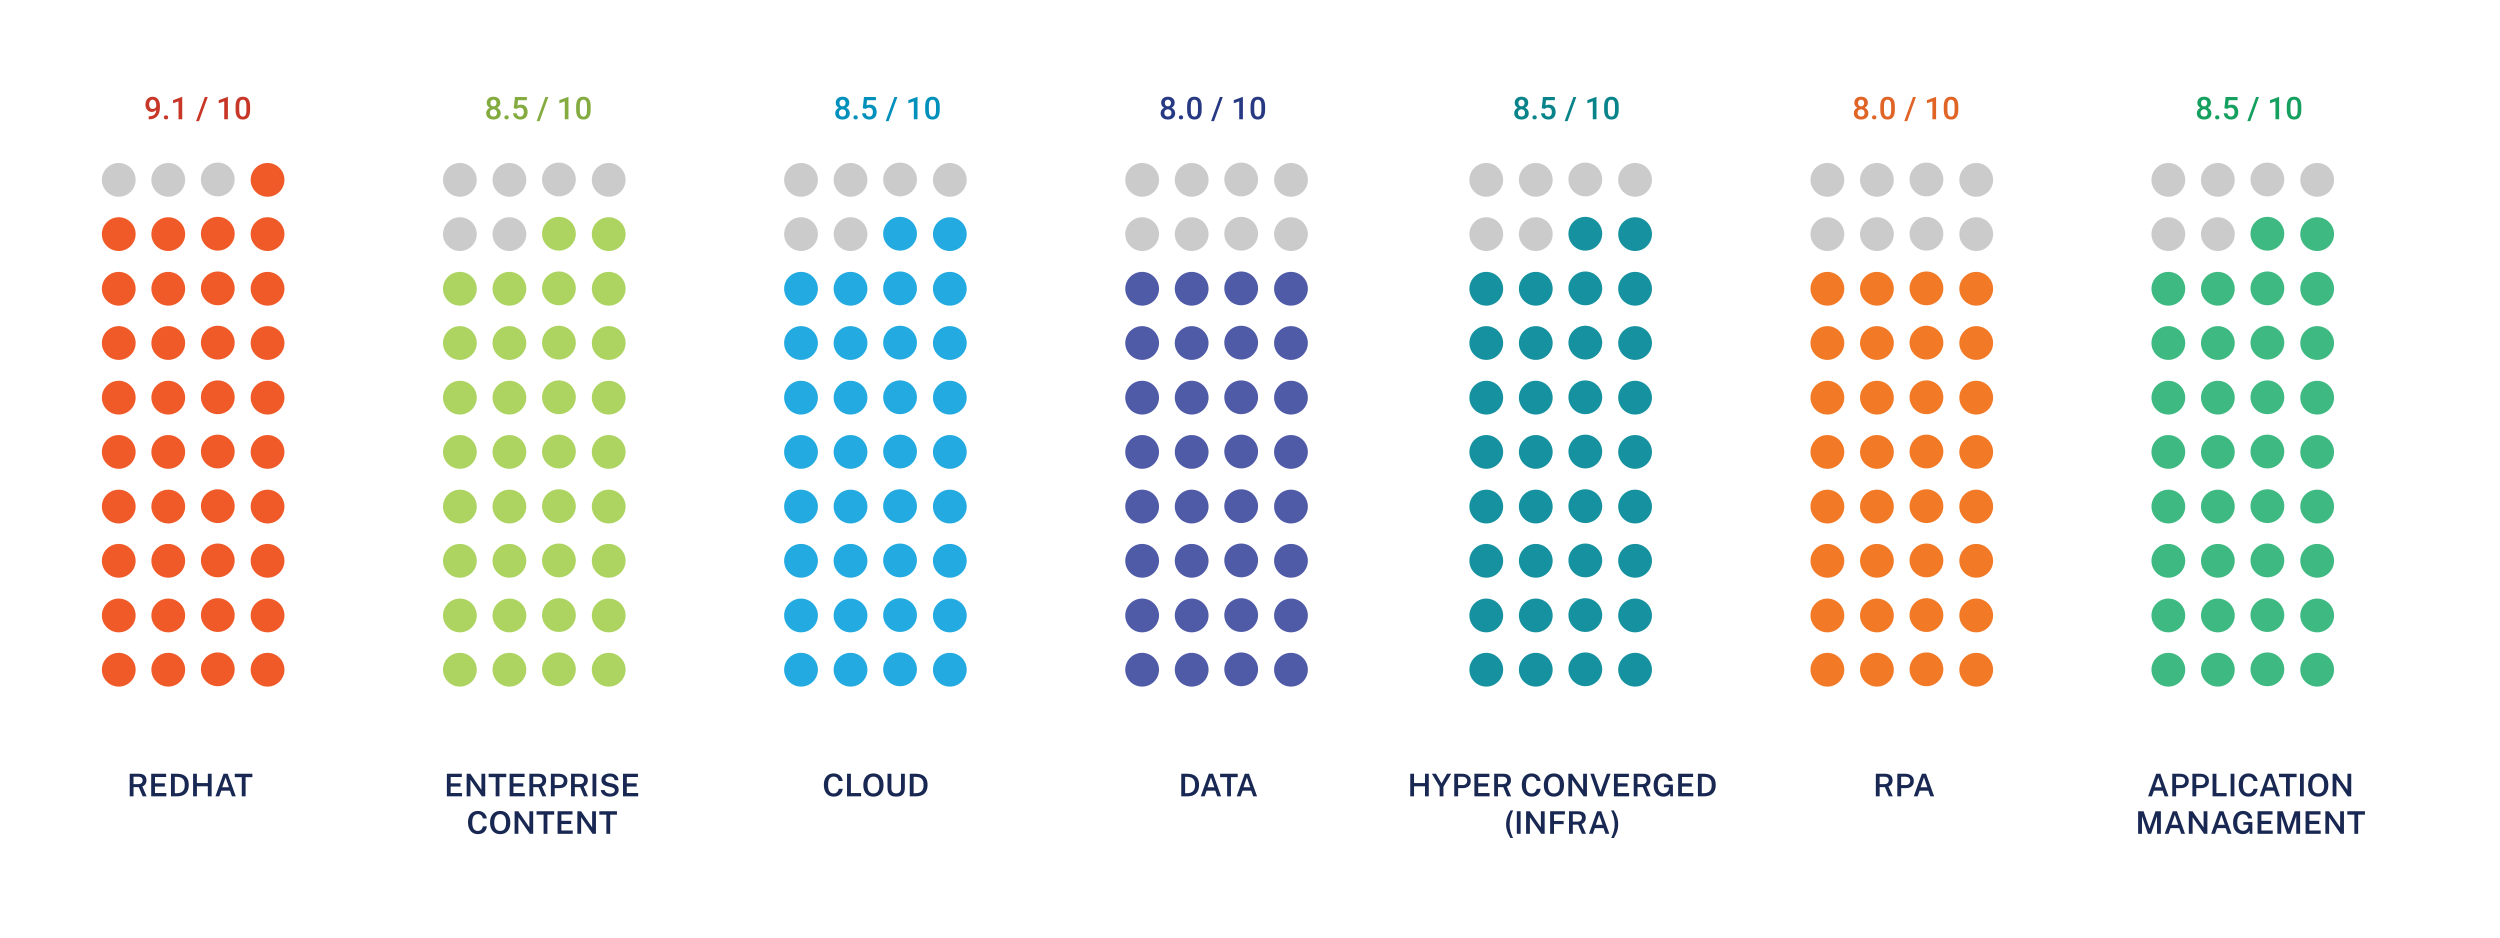 <?xml version="1.0" encoding="UTF-8"?><svg id="Layer_1" xmlns="http://www.w3.org/2000/svg" viewBox="0 0 1600 600"><defs><style>.cls-1{fill:#cbcbcb;}.cls-2{fill:#078389;}.cls-3{fill:#c83627;}.cls-4{fill:#16919f;}.cls-5{fill:#23aae0;}.cls-6{fill:#15a05f;}.cls-7{fill:#f05a28;}.cls-8{fill:#0090bb;}.cls-9{fill:#505ba8;}.cls-10{fill:#add361;}.cls-11{fill:#f27926;}.cls-12{fill:#3fb982;}.cls-13{fill:#283983;}.cls-14{fill:#192852;}.cls-15{fill:#df6426;}.cls-16{fill:#83ab3f;}</style></defs><g><circle class="cls-1" cx="294.32" cy="115.11" r="10.81"/><circle class="cls-1" cx="326.02" cy="115.11" r="10.81"/><circle class="cls-1" cx="357.71" cy="114.87" r="10.81"/><circle class="cls-1" cx="389.57" cy="115.11" r="10.81"/><circle class="cls-1" cx="294.32" cy="149.84" r="10.81"/><circle class="cls-1" cx="326.02" cy="149.84" r="10.81"/><circle class="cls-10" cx="357.71" cy="149.59" r="10.81"/><circle class="cls-10" cx="389.57" cy="149.84" r="10.81"/><circle class="cls-10" cx="294.32" cy="184.81" r="10.81"/><circle class="cls-10" cx="326.02" cy="184.81" r="10.81"/><circle class="cls-10" cx="357.71" cy="184.56" r="10.81"/><circle class="cls-10" cx="389.57" cy="184.81" r="10.81"/><circle class="cls-10" cx="294.32" cy="219.53" r="10.81"/><circle class="cls-10" cx="326.02" cy="219.53" r="10.81"/><circle class="cls-10" cx="357.71" cy="219.29" r="10.81"/><circle class="cls-10" cx="389.57" cy="219.53" r="10.81"/><circle class="cls-10" cx="294.32" cy="254.5" r="10.81"/><circle class="cls-10" cx="326.02" cy="254.5" r="10.81"/><circle class="cls-10" cx="357.71" cy="254.26" r="10.81"/><circle class="cls-10" cx="389.57" cy="254.5" r="10.81"/><circle class="cls-10" cx="294.32" cy="289.23" r="10.81"/><circle class="cls-10" cx="326.02" cy="289.23" r="10.81"/><circle class="cls-10" cx="357.71" cy="288.98" r="10.81"/><circle class="cls-10" cx="389.57" cy="289.23" r="10.81"/><circle class="cls-10" cx="294.32" cy="324.2" r="10.81"/><circle class="cls-10" cx="326.02" cy="324.2" r="10.81"/><circle class="cls-10" cx="357.71" cy="323.95" r="10.81"/><circle class="cls-10" cx="389.57" cy="324.2" r="10.81"/><circle class="cls-10" cx="294.32" cy="358.92" r="10.81"/><circle class="cls-10" cx="326.02" cy="358.92" r="10.81"/><circle class="cls-10" cx="357.71" cy="358.68" r="10.81"/><circle class="cls-10" cx="389.57" cy="358.92" r="10.81"/><circle class="cls-10" cx="294.32" cy="393.89" r="10.81"/><circle class="cls-10" cx="326.02" cy="393.89" r="10.81"/><circle class="cls-10" cx="357.71" cy="393.65" r="10.81"/><circle class="cls-10" cx="389.57" cy="393.89" r="10.81"/><circle class="cls-10" cx="294.32" cy="428.62" r="10.81"/><circle class="cls-10" cx="326.02" cy="428.62" r="10.81"/><circle class="cls-10" cx="357.71" cy="428.37" r="10.81"/><circle class="cls-10" cx="389.57" cy="428.62" r="10.81"/><circle class="cls-1" cx="76" cy="115.11" r="10.81"/><circle class="cls-1" cx="107.69" cy="115.11" r="10.81"/><circle class="cls-1" cx="139.39" cy="114.87" r="10.81"/><circle class="cls-7" cx="171.24" cy="115.11" r="10.81"/><circle class="cls-7" cx="76" cy="149.84" r="10.81"/><circle class="cls-7" cx="107.69" cy="149.84" r="10.81"/><circle class="cls-7" cx="139.39" cy="149.59" r="10.81"/><circle class="cls-7" cx="171.24" cy="149.84" r="10.81"/><circle class="cls-7" cx="76" cy="184.81" r="10.81"/><circle class="cls-7" cx="107.69" cy="184.81" r="10.81"/><circle class="cls-7" cx="139.39" cy="184.56" r="10.81"/><circle class="cls-7" cx="171.24" cy="184.81" r="10.81"/><circle class="cls-7" cx="76" cy="219.53" r="10.81"/><circle class="cls-7" cx="107.69" cy="219.53" r="10.81"/><circle class="cls-7" cx="139.39" cy="219.29" r="10.81"/><circle class="cls-7" cx="171.24" cy="219.53" r="10.81"/><circle class="cls-7" cx="76" cy="254.5" r="10.81"/><circle class="cls-7" cx="107.69" cy="254.5" r="10.81"/><circle class="cls-7" cx="139.39" cy="254.26" r="10.81"/><circle class="cls-7" cx="171.24" cy="254.5" r="10.81"/><circle class="cls-7" cx="76" cy="289.23" r="10.81"/><circle class="cls-7" cx="107.69" cy="289.23" r="10.81"/><circle class="cls-7" cx="139.39" cy="288.98" r="10.81"/><circle class="cls-7" cx="171.24" cy="289.23" r="10.81"/><circle class="cls-7" cx="76" cy="324.2" r="10.81"/><circle class="cls-7" cx="107.69" cy="324.2" r="10.81"/><circle class="cls-7" cx="139.39" cy="323.95" r="10.81"/><circle class="cls-7" cx="171.24" cy="324.2" r="10.81"/><circle class="cls-7" cx="76" cy="358.92" r="10.81"/><circle class="cls-7" cx="107.69" cy="358.92" r="10.81"/><circle class="cls-7" cx="139.39" cy="358.68" r="10.81"/><circle class="cls-7" cx="171.24" cy="358.92" r="10.81"/><circle class="cls-7" cx="76" cy="393.89" r="10.81"/><circle class="cls-7" cx="107.69" cy="393.89" r="10.81"/><circle class="cls-7" cx="139.39" cy="393.65" r="10.81"/><circle class="cls-7" cx="171.24" cy="393.89" r="10.81"/><circle class="cls-7" cx="76" cy="428.62" r="10.81"/><circle class="cls-7" cx="107.69" cy="428.62" r="10.81"/><circle class="cls-7" cx="139.39" cy="428.37" r="10.81"/><circle class="cls-7" cx="171.24" cy="428.62" r="10.81"/><circle class="cls-1" cx="512.65" cy="115.11" r="10.81"/><circle class="cls-1" cx="544.34" cy="115.11" r="10.81"/><circle class="cls-1" cx="576.03" cy="114.87" r="10.81"/><circle class="cls-1" cx="607.89" cy="115.11" r="10.81"/><circle class="cls-1" cx="512.65" cy="149.84" r="10.81"/><circle class="cls-1" cx="544.34" cy="149.84" r="10.81"/><circle class="cls-5" cx="576.03" cy="149.59" r="10.81"/><circle class="cls-5" cx="607.89" cy="149.84" r="10.81"/><circle class="cls-5" cx="512.65" cy="184.81" r="10.81"/><circle class="cls-5" cx="544.34" cy="184.81" r="10.81"/><circle class="cls-5" cx="576.03" cy="184.56" r="10.81"/><circle class="cls-5" cx="607.89" cy="184.81" r="10.81"/><circle class="cls-5" cx="512.65" cy="219.53" r="10.81"/><circle class="cls-5" cx="544.34" cy="219.53" r="10.81"/><circle class="cls-5" cx="576.03" cy="219.29" r="10.81"/><circle class="cls-5" cx="607.89" cy="219.53" r="10.81"/><circle class="cls-5" cx="512.65" cy="254.5" r="10.81"/><circle class="cls-5" cx="544.34" cy="254.5" r="10.81"/><circle class="cls-5" cx="576.03" cy="254.26" r="10.81"/><circle class="cls-5" cx="607.89" cy="254.5" r="10.81"/><circle class="cls-5" cx="512.65" cy="289.23" r="10.81"/><circle class="cls-5" cx="544.34" cy="289.23" r="10.81"/><circle class="cls-5" cx="576.03" cy="288.98" r="10.81"/><circle class="cls-5" cx="607.89" cy="289.23" r="10.81"/><circle class="cls-5" cx="512.65" cy="324.2" r="10.81"/><circle class="cls-5" cx="544.34" cy="324.2" r="10.81"/><circle class="cls-5" cx="576.03" cy="323.95" r="10.81"/><circle class="cls-5" cx="607.89" cy="324.2" r="10.81"/><circle class="cls-5" cx="512.65" cy="358.92" r="10.81"/><circle class="cls-5" cx="544.34" cy="358.92" r="10.81"/><circle class="cls-5" cx="576.03" cy="358.68" r="10.81"/><circle class="cls-5" cx="607.89" cy="358.92" r="10.81"/><circle class="cls-5" cx="512.65" cy="393.89" r="10.81"/><circle class="cls-5" cx="544.34" cy="393.89" r="10.81"/><circle class="cls-5" cx="576.03" cy="393.65" r="10.81"/><circle class="cls-5" cx="607.89" cy="393.89" r="10.81"/><circle class="cls-5" cx="512.65" cy="428.62" r="10.81"/><circle class="cls-5" cx="544.34" cy="428.62" r="10.81"/><circle class="cls-5" cx="576.03" cy="428.37" r="10.81"/><circle class="cls-5" cx="607.89" cy="428.62" r="10.81"/><circle class="cls-1" cx="730.97" cy="115.11" r="10.81"/><circle class="cls-1" cx="762.67" cy="115.11" r="10.81"/><circle class="cls-1" cx="794.36" cy="114.87" r="10.81"/><circle class="cls-1" cx="826.22" cy="115.11" r="10.81"/><circle class="cls-1" cx="730.97" cy="149.84" r="10.81"/><circle class="cls-1" cx="762.67" cy="149.84" r="10.81"/><circle class="cls-1" cx="794.36" cy="149.59" r="10.81"/><circle class="cls-1" cx="826.22" cy="149.84" r="10.81"/><circle class="cls-9" cx="730.97" cy="184.81" r="10.81"/><circle class="cls-9" cx="762.67" cy="184.81" r="10.81"/><circle class="cls-9" cx="794.36" cy="184.56" r="10.81"/><circle class="cls-9" cx="826.22" cy="184.81" r="10.81"/><circle class="cls-9" cx="730.97" cy="219.53" r="10.81"/><circle class="cls-9" cx="762.67" cy="219.53" r="10.81"/><circle class="cls-9" cx="794.36" cy="219.29" r="10.81"/><circle class="cls-9" cx="826.22" cy="219.53" r="10.81"/><circle class="cls-9" cx="730.97" cy="254.5" r="10.81"/><circle class="cls-9" cx="762.67" cy="254.5" r="10.81"/><circle class="cls-9" cx="794.36" cy="254.26" r="10.81"/><circle class="cls-9" cx="826.22" cy="254.5" r="10.81"/><circle class="cls-9" cx="730.97" cy="289.23" r="10.81"/><circle class="cls-9" cx="762.67" cy="289.23" r="10.81"/><circle class="cls-9" cx="794.36" cy="288.98" r="10.81"/><circle class="cls-9" cx="826.22" cy="289.23" r="10.81"/><circle class="cls-9" cx="730.97" cy="324.2" r="10.81"/><circle class="cls-9" cx="762.67" cy="324.2" r="10.81"/><circle class="cls-9" cx="794.36" cy="323.95" r="10.81"/><circle class="cls-9" cx="826.22" cy="324.2" r="10.81"/><circle class="cls-9" cx="730.97" cy="358.92" r="10.81"/><circle class="cls-9" cx="762.67" cy="358.92" r="10.81"/><circle class="cls-9" cx="794.36" cy="358.68" r="10.81"/><circle class="cls-9" cx="826.22" cy="358.92" r="10.81"/><circle class="cls-9" cx="730.97" cy="393.89" r="10.81"/><circle class="cls-9" cx="762.67" cy="393.89" r="10.81"/><circle class="cls-9" cx="794.36" cy="393.65" r="10.81"/><circle class="cls-9" cx="826.22" cy="393.89" r="10.81"/><circle class="cls-9" cx="730.97" cy="428.62" r="10.81"/><circle class="cls-9" cx="762.67" cy="428.62" r="10.81"/><circle class="cls-9" cx="794.36" cy="428.37" r="10.81"/><circle class="cls-9" cx="826.22" cy="428.62" r="10.81"/><circle class="cls-1" cx="951.21" cy="115.11" r="10.81"/><circle class="cls-1" cx="982.9" cy="115.11" r="10.81"/><circle class="cls-1" cx="1014.6" cy="114.87" r="10.81"/><circle class="cls-1" cx="1046.45" cy="115.11" r="10.81"/><circle class="cls-1" cx="951.21" cy="149.84" r="10.81"/><circle class="cls-1" cx="982.9" cy="149.84" r="10.81"/><circle class="cls-4" cx="1014.6" cy="149.59" r="10.81"/><circle class="cls-4" cx="1046.45" cy="149.84" r="10.81"/><circle class="cls-4" cx="951.21" cy="184.81" r="10.81"/><circle class="cls-4" cx="982.9" cy="184.81" r="10.81"/><circle class="cls-4" cx="1014.6" cy="184.56" r="10.81"/><circle class="cls-4" cx="1046.45" cy="184.81" r="10.81"/><circle class="cls-4" cx="951.21" cy="219.53" r="10.81"/><circle class="cls-4" cx="982.9" cy="219.53" r="10.81"/><circle class="cls-4" cx="1014.6" cy="219.29" r="10.81"/><circle class="cls-4" cx="1046.45" cy="219.53" r="10.81"/><circle class="cls-4" cx="951.21" cy="254.5" r="10.81"/><circle class="cls-4" cx="982.9" cy="254.5" r="10.81"/><circle class="cls-4" cx="1014.6" cy="254.26" r="10.81"/><circle class="cls-4" cx="1046.45" cy="254.5" r="10.81"/><circle class="cls-4" cx="951.21" cy="289.23" r="10.81"/><circle class="cls-4" cx="982.9" cy="289.23" r="10.81"/><circle class="cls-4" cx="1014.6" cy="288.98" r="10.81"/><circle class="cls-4" cx="1046.45" cy="289.23" r="10.81"/><circle class="cls-4" cx="951.21" cy="324.2" r="10.81"/><circle class="cls-4" cx="982.9" cy="324.2" r="10.81"/><circle class="cls-4" cx="1014.6" cy="323.95" r="10.81"/><circle class="cls-4" cx="1046.45" cy="324.2" r="10.81"/><circle class="cls-4" cx="951.21" cy="358.92" r="10.81"/><circle class="cls-4" cx="982.9" cy="358.92" r="10.81"/><circle class="cls-4" cx="1014.6" cy="358.68" r="10.81"/><circle class="cls-4" cx="1046.45" cy="358.92" r="10.81"/><circle class="cls-4" cx="951.21" cy="393.89" r="10.81"/><circle class="cls-4" cx="982.9" cy="393.89" r="10.81"/><circle class="cls-4" cx="1014.6" cy="393.65" r="10.81"/><circle class="cls-4" cx="1046.45" cy="393.89" r="10.81"/><circle class="cls-4" cx="951.21" cy="428.62" r="10.81"/><circle class="cls-4" cx="982.9" cy="428.62" r="10.81"/><circle class="cls-4" cx="1014.6" cy="428.37" r="10.81"/><circle class="cls-4" cx="1046.45" cy="428.62" r="10.81"/><circle class="cls-1" cx="1169.53" cy="115.11" r="10.81"/><circle class="cls-1" cx="1201.23" cy="115.11" r="10.81"/><circle class="cls-1" cx="1232.92" cy="114.87" r="10.81"/><circle class="cls-1" cx="1264.78" cy="115.11" r="10.81"/><circle class="cls-1" cx="1169.53" cy="149.84" r="10.81"/><circle class="cls-1" cx="1201.23" cy="149.84" r="10.81"/><circle class="cls-1" cx="1232.92" cy="149.59" r="10.81"/><circle class="cls-1" cx="1264.78" cy="149.84" r="10.81"/><circle class="cls-11" cx="1169.53" cy="184.81" r="10.81"/><circle class="cls-11" cx="1201.23" cy="184.81" r="10.81"/><circle class="cls-11" cx="1232.92" cy="184.56" r="10.81"/><circle class="cls-11" cx="1264.78" cy="184.81" r="10.81"/><circle class="cls-11" cx="1169.53" cy="219.53" r="10.81"/><circle class="cls-11" cx="1201.23" cy="219.53" r="10.81"/><circle class="cls-11" cx="1232.92" cy="219.29" r="10.81"/><circle class="cls-11" cx="1264.78" cy="219.53" r="10.81"/><circle class="cls-11" cx="1169.53" cy="254.5" r="10.81"/><circle class="cls-11" cx="1201.23" cy="254.5" r="10.81"/><circle class="cls-11" cx="1232.92" cy="254.26" r="10.81"/><circle class="cls-11" cx="1264.78" cy="254.5" r="10.81"/><circle class="cls-11" cx="1169.53" cy="289.23" r="10.81"/><circle class="cls-11" cx="1201.23" cy="289.23" r="10.81"/><circle class="cls-11" cx="1232.92" cy="288.98" r="10.81"/><circle class="cls-11" cx="1264.78" cy="289.23" r="10.81"/><circle class="cls-11" cx="1169.53" cy="324.2" r="10.81"/><circle class="cls-11" cx="1201.23" cy="324.2" r="10.81"/><circle class="cls-11" cx="1232.92" cy="323.95" r="10.81"/><circle class="cls-11" cx="1264.78" cy="324.2" r="10.81"/><circle class="cls-11" cx="1169.53" cy="358.92" r="10.81"/><circle class="cls-11" cx="1201.23" cy="358.92" r="10.81"/><circle class="cls-11" cx="1232.92" cy="358.68" r="10.81"/><circle class="cls-11" cx="1264.78" cy="358.92" r="10.81"/><circle class="cls-11" cx="1169.53" cy="393.89" r="10.81"/><circle class="cls-11" cx="1201.23" cy="393.89" r="10.81"/><circle class="cls-11" cx="1232.92" cy="393.65" r="10.81"/><circle class="cls-11" cx="1264.78" cy="393.89" r="10.81"/><circle class="cls-11" cx="1169.53" cy="428.62" r="10.81"/><circle class="cls-11" cx="1201.23" cy="428.62" r="10.81"/><circle class="cls-11" cx="1232.92" cy="428.37" r="10.81"/><circle class="cls-11" cx="1264.78" cy="428.62" r="10.81"/><circle class="cls-1" cx="1387.74" cy="115.11" r="10.81"/><circle class="cls-1" cx="1419.43" cy="115.11" r="10.81"/><circle class="cls-1" cx="1451.13" cy="114.87" r="10.81"/><circle class="cls-1" cx="1482.99" cy="115.11" r="10.81"/><circle class="cls-1" cx="1387.74" cy="149.84" r="10.81"/><circle class="cls-1" cx="1419.43" cy="149.84" r="10.81"/><circle class="cls-12" cx="1451.13" cy="149.59" r="10.81"/><circle class="cls-12" cx="1482.99" cy="149.84" r="10.81"/><circle class="cls-12" cx="1387.74" cy="184.81" r="10.81"/><circle class="cls-12" cx="1419.43" cy="184.81" r="10.81"/><circle class="cls-12" cx="1451.13" cy="184.56" r="10.81"/><circle class="cls-12" cx="1482.99" cy="184.81" r="10.81"/><circle class="cls-12" cx="1387.74" cy="219.53" r="10.81"/><circle class="cls-12" cx="1419.43" cy="219.53" r="10.81"/><circle class="cls-12" cx="1451.13" cy="219.29" r="10.81"/><circle class="cls-12" cx="1482.99" cy="219.53" r="10.81"/><circle class="cls-12" cx="1387.74" cy="254.5" r="10.81"/><circle class="cls-12" cx="1419.43" cy="254.5" r="10.81"/><circle class="cls-12" cx="1451.13" cy="254.26" r="10.81"/><circle class="cls-12" cx="1482.99" cy="254.5" r="10.81"/><circle class="cls-12" cx="1387.74" cy="289.23" r="10.81"/><circle class="cls-12" cx="1419.43" cy="289.23" r="10.81"/><circle class="cls-12" cx="1451.13" cy="288.98" r="10.81"/><circle class="cls-12" cx="1482.99" cy="289.23" r="10.81"/><circle class="cls-12" cx="1387.74" cy="324.2" r="10.81"/><circle class="cls-12" cx="1419.43" cy="324.2" r="10.81"/><circle class="cls-12" cx="1451.13" cy="323.95" r="10.81"/><circle class="cls-12" cx="1482.99" cy="324.2" r="10.81"/><circle class="cls-12" cx="1387.74" cy="358.92" r="10.81"/><circle class="cls-12" cx="1419.43" cy="358.92" r="10.81"/><circle class="cls-12" cx="1451.13" cy="358.68" r="10.81"/><circle class="cls-12" cx="1482.99" cy="358.92" r="10.81"/><circle class="cls-12" cx="1387.74" cy="393.89" r="10.81"/><circle class="cls-12" cx="1419.43" cy="393.89" r="10.81"/><circle class="cls-12" cx="1451.13" cy="393.65" r="10.81"/><circle class="cls-12" cx="1482.99" cy="393.89" r="10.81"/><circle class="cls-12" cx="1387.74" cy="428.62" r="10.81"/><circle class="cls-12" cx="1419.43" cy="428.62" r="10.81"/><circle class="cls-12" cx="1451.13" cy="428.37" r="10.81"/><circle class="cls-12" cx="1482.99" cy="428.62" r="10.81"/></g><g><path class="cls-3" d="m99.97,70.37c-.79.84-1.72,1.26-2.78,1.26-1.25,0-2.25-.44-2.99-1.31s-1.11-2.03-1.11-3.45c0-.94.19-1.79.57-2.55s.91-1.35,1.61-1.78,1.5-.63,2.42-.63c1.43,0,2.57.53,3.41,1.6s1.26,2.5,1.26,4.29v.66c0,2.57-.58,4.52-1.74,5.87s-2.89,2.03-5.19,2.05h-.28v-1.96h.34c1.4-.02,2.47-.36,3.22-1.01s1.17-1.67,1.26-3.03Zm-2.29-.6c.48,0,.92-.14,1.34-.41s.74-.65.97-1.13v-.93c0-1.05-.21-1.89-.64-2.53s-.99-.96-1.67-.96-1.23.28-1.64.84-.61,1.27-.61,2.13.21,1.61.62,2.16.96.82,1.64.82Z"/><path class="cls-3" d="m106.24,73.81c.44,0,.78.12,1.03.38s.36.56.36.94-.12.68-.36.92-.58.37-1.03.37-.76-.12-1.01-.36-.37-.55-.37-.93.12-.69.36-.94.58-.38,1.02-.38Z"/><path class="cls-3" d="m116.62,76.31h-2.36v-11.42l-3.49,1.19v-1.99l5.55-2.04h.3v14.27Z"/><path class="cls-3" d="m127.37,77.53h-1.87l5.6-15.44h1.87l-5.6,15.44Z"/><path class="cls-3" d="m145.86,76.31h-2.36v-11.42l-3.49,1.19v-1.99l5.55-2.04h.3v14.27Z"/><path class="cls-3" d="m160.07,70.33c0,2.04-.38,3.59-1.15,4.62s-1.93,1.56-3.49,1.56-2.69-.51-3.47-1.52-1.18-2.51-1.2-4.5v-2.46c0-2.04.38-3.58,1.15-4.6s1.93-1.53,3.5-1.53,2.72.5,3.48,1.49,1.16,2.49,1.18,4.47v2.46Zm-2.37-2.66c0-1.33-.18-2.31-.55-2.93s-.94-.93-1.74-.93-1.34.29-1.71.88-.56,1.51-.58,2.76v3.22c0,1.33.19,2.32.56,2.97s.95.98,1.75.98,1.32-.3,1.69-.9.56-1.54.58-2.83v-3.21Z"/></g><g><path class="cls-14" d="m83.02,509.65v-14.46h5.87c1.11,0,2.02.17,2.73.51.72.34,1.25.83,1.6,1.45.35.62.52,1.35.52,2.19,0,.77-.13,1.42-.38,1.94s-.58.95-.98,1.28-.83.6-1.29.8l2.76,6.28h-2.54l-2.49-5.87h-3.36v5.87h-2.43Zm2.43-7.8h2.89c.92,0,1.64-.21,2.16-.64.52-.43.77-1.02.77-1.78s-.24-1.32-.72-1.73c-.48-.41-1.11-.61-1.9-.61h-3.2v4.76Z"/><path class="cls-14" d="m96.76,509.65v-14.46h9.56v2.09h-7.11v4.05h6.27v2.06h-6.29v4.14h7.27v2.12h-9.7Z"/><path class="cls-14" d="m109.42,509.65v-14.46h1.58c.4,0,.81,0,1.23,0,.42,0,.78,0,1.08.01,1.76.03,3.19.33,4.29.91,1.1.57,1.91,1.38,2.43,2.43.52,1.05.77,2.32.77,3.8s-.27,2.86-.83,3.95c-.55,1.09-1.39,1.92-2.52,2.5-1.13.58-2.56.87-4.3.87h-3.74Zm2.47-2.01h1.31c.99,0,1.87-.17,2.63-.52.76-.34,1.35-.9,1.78-1.67.43-.77.65-1.81.65-3.1s-.2-2.26-.6-3.01c-.4-.75-.97-1.3-1.72-1.64-.75-.34-1.64-.5-2.68-.5h-1.37v10.44Z"/><path class="cls-14" d="m123.58,509.65v-14.46h2.43v5.97h7v-5.97h2.43v14.46h-2.43v-6.42h-7v6.42h-2.43Z"/><path class="cls-14" d="m137.87,509.65l5.19-14.46h2.64l5.19,14.46h-2.44l-1.29-3.63h-5.54l-1.3,3.63h-2.45Zm4.33-5.79h4.35l-2.17-6.31-2.18,6.31Z"/><path class="cls-14" d="m154.74,509.65v-12.27h-4.5v-2.19h11.28v2.19h-4.34v12.27h-2.44Z"/></g><g><path class="cls-14" d="m286,509.65v-14.46h9.56v2.09h-7.11v4.05h6.27v2.06h-6.29v4.14h7.27v2.12h-9.7Z"/><path class="cls-14" d="m298.66,509.65v-14.46h2.38l7.08,10.33v-10.33h2.43v14.46h-2.19l-7.27-10.61v10.61h-2.43Z"/><path class="cls-14" d="m317.22,509.65v-12.27h-4.5v-2.19h11.28v2.19h-4.34v12.27h-2.44Z"/><path class="cls-14" d="m326.17,509.65v-14.46h9.56v2.09h-7.11v4.05h6.27v2.06h-6.29v4.14h7.27v2.12h-9.7Z"/><path class="cls-14" d="m338.83,509.65v-14.46h5.87c1.11,0,2.02.17,2.73.51.72.34,1.25.83,1.6,1.45.35.62.52,1.35.52,2.19,0,.77-.13,1.42-.38,1.94s-.58.95-.98,1.28-.83.6-1.29.8l2.76,6.28h-2.54l-2.49-5.87h-3.36v5.87h-2.43Zm2.43-7.8h2.89c.92,0,1.64-.21,2.16-.64.52-.43.77-1.02.77-1.78s-.24-1.32-.72-1.73c-.48-.41-1.11-.61-1.9-.61h-3.2v4.76Z"/><path class="cls-14" d="m352.57,509.65v-14.46h5.13c1.04,0,1.97.18,2.79.54s1.47.88,1.95,1.58c.47.69.71,1.55.71,2.56,0,.95-.21,1.77-.65,2.45s-1.03,1.2-1.79,1.56c-.77.36-1.66.54-2.69.54h-2.98v5.24h-2.47Zm2.45-7.19h2.94c.85,0,1.54-.25,2.07-.76s.81-1.17.81-1.98-.28-1.47-.84-1.93c-.56-.46-1.26-.68-2.11-.68h-2.87v5.35Z"/><path class="cls-14" d="m365.47,509.65v-14.46h5.87c1.11,0,2.02.17,2.73.51.72.34,1.25.83,1.6,1.45.35.62.52,1.35.52,2.19,0,.77-.13,1.42-.38,1.94s-.58.95-.98,1.28-.83.6-1.29.8l2.76,6.28h-2.54l-2.49-5.87h-3.36v5.87h-2.43Zm2.43-7.8h2.89c.92,0,1.64-.21,2.16-.64.52-.43.77-1.02.77-1.78s-.24-1.32-.72-1.73c-.48-.41-1.11-.61-1.9-.61h-3.2v4.76Z"/><path class="cls-14" d="m379.21,509.65v-14.46h2.43v14.46h-2.43Z"/><path class="cls-14" d="m390.33,509.85c-.72,0-1.41-.09-2.07-.27-.66-.18-1.26-.44-1.81-.79-.54-.35-.99-.79-1.34-1.31-.35-.52-.57-1.13-.65-1.83h2.52c.11.49.32.9.64,1.23.32.33.72.59,1.21.76.49.17,1.03.26,1.63.26.53,0,1.03-.08,1.49-.24s.83-.4,1.12-.71.43-.71.43-1.17c0-.53-.19-.94-.56-1.24-.37-.3-.9-.53-1.58-.71l-2.83-.67c-.73-.17-1.37-.41-1.92-.73-.54-.32-.96-.74-1.26-1.27-.3-.52-.45-1.17-.45-1.92,0-.87.24-1.62.71-2.25.48-.63,1.12-1.12,1.95-1.46.82-.34,1.74-.51,2.77-.51,1.17,0,2.16.19,2.97.58.81.39,1.42.91,1.84,1.56.42.65.63,1.37.64,2.15h-2.46c-.05-.58-.22-1.04-.51-1.38-.29-.34-.65-.58-1.09-.74s-.93-.23-1.46-.23c-.95,0-1.65.2-2.11.61-.46.41-.69.88-.69,1.43,0,.51.17.92.51,1.22.34.3.86.53,1.56.7l2.69.63c.9.19,1.62.47,2.17.86.55.39.94.85,1.19,1.38.25.53.38,1.12.38,1.76,0,.84-.24,1.58-.71,2.23-.48.65-1.14,1.15-1.98,1.52-.84.37-1.82.55-2.93.55Z"/><path class="cls-14" d="m398.73,509.65v-14.46h9.56v2.09h-7.11v4.05h6.27v2.06h-6.29v4.14h7.27v2.12h-9.7Z"/><path class="cls-14" d="m305.91,533.85c-1.33,0-2.46-.31-3.42-.92-.95-.61-1.68-1.48-2.19-2.6-.51-1.12-.77-2.46-.77-4s.25-2.86.76-3.95c.51-1.09,1.23-1.93,2.19-2.52.95-.58,2.09-.88,3.42-.88,1.06,0,2,.21,2.82.65.82.43,1.48,1.01,1.98,1.75s.8,1.55.9,2.45h-2.57c-.1-.53-.28-1.01-.55-1.43s-.62-.75-1.06-1c-.44-.25-.97-.37-1.58-.37-.77,0-1.42.18-1.96.54s-.95.94-1.23,1.73c-.28.79-.42,1.81-.42,3.06,0,1.9.31,3.28.94,4.15.63.87,1.52,1.3,2.67,1.3.61,0,1.14-.13,1.58-.41.44-.27.79-.63,1.06-1.08s.46-.94.55-1.47h2.57c-.08.65-.25,1.28-.5,1.88s-.6,1.13-1.06,1.6c-.45.47-1.02.84-1.7,1.11-.68.27-1.5.41-2.45.41Z"/><path class="cls-14" d="m320.13,533.85c-1.33,0-2.48-.29-3.45-.88-.97-.59-1.72-1.43-2.25-2.54-.53-1.11-.8-2.43-.8-3.98s.27-2.9.8-4.01c.53-1.11,1.29-1.97,2.27-2.56.98-.59,2.12-.89,3.43-.89s2.45.3,3.42.89c.96.59,1.71,1.45,2.24,2.56.53,1.11.79,2.45.79,4.01s-.26,2.87-.78,3.98-1.26,1.95-2.23,2.54c-.97.59-2.11.88-3.43.88Zm0-2.04c.79,0,1.46-.19,2.03-.55.57-.37,1-.95,1.31-1.73.3-.78.45-1.8.45-3.04s-.15-2.3-.46-3.11c-.31-.8-.74-1.39-1.31-1.77-.57-.38-1.24-.57-2.02-.57s-1.46.19-2.03.58c-.57.38-1.01.98-1.33,1.78-.31.8-.47,1.83-.47,3.09s.16,2.26.47,3.04.75,1.36,1.33,1.73c.57.37,1.25.55,2.03.55Z"/><path class="cls-14" d="m329.34,533.65v-14.46h2.38l7.08,10.33v-10.33h2.43v14.46h-2.19l-7.27-10.61v10.61h-2.43Z"/><path class="cls-14" d="m347.9,533.65v-12.27h-4.5v-2.19h11.28v2.19h-4.34v12.27h-2.44Z"/><path class="cls-14" d="m356.85,533.65v-14.46h9.56v2.09h-7.11v4.05h6.27v2.06h-6.29v4.14h7.27v2.12h-9.7Z"/><path class="cls-14" d="m369.51,533.65v-14.46h2.38l7.08,10.33v-10.33h2.43v14.46h-2.19l-7.27-10.61v10.61h-2.43Z"/><path class="cls-14" d="m388.07,533.65v-12.27h-4.5v-2.19h11.28v2.19h-4.34v12.27h-2.44Z"/></g><g><path class="cls-14" d="m902.56,509.65v-14.46h2.43v5.97h7v-5.97h2.43v14.46h-2.43v-6.42h-7v6.42h-2.43Z"/><path class="cls-14" d="m921.36,509.65v-6.12l-4.98-8.34h2.64l3.57,6.22,3.51-6.22h2.66l-4.97,8.35v6.11h-2.43Z"/><path class="cls-14" d="m930.72,509.65v-14.46h5.13c1.04,0,1.97.18,2.79.54s1.47.88,1.95,1.58.71,1.55.71,2.56c0,.95-.21,1.77-.64,2.45-.43.68-1.03,1.2-1.79,1.56-.77.36-1.66.54-2.69.54h-2.98v5.24h-2.47Zm2.45-7.19h2.94c.85,0,1.54-.25,2.07-.76s.8-1.17.8-1.98-.28-1.47-.84-1.93c-.56-.46-1.26-.68-2.11-.68h-2.87v5.35Z"/><path class="cls-14" d="m943.62,509.65v-14.46h9.56v2.09h-7.11v4.05h6.27v2.06h-6.29v4.14h7.27v2.12h-9.7Z"/><path class="cls-14" d="m956.28,509.65v-14.46h5.87c1.11,0,2.02.17,2.73.51.72.34,1.25.83,1.6,1.45.35.62.52,1.35.52,2.19,0,.77-.13,1.42-.38,1.94s-.58.95-.99,1.28c-.4.33-.83.6-1.29.8l2.76,6.28h-2.54l-2.49-5.87h-3.36v5.87h-2.43Zm2.43-7.8h2.89c.92,0,1.64-.21,2.16-.64.52-.43.77-1.02.77-1.78s-.24-1.32-.72-1.73c-.48-.41-1.11-.61-1.9-.61h-3.2v4.76Z"/><path class="cls-14" d="m980.32,509.85c-1.33,0-2.46-.31-3.42-.92-.95-.61-1.68-1.48-2.19-2.6-.51-1.12-.77-2.46-.77-4s.25-2.86.76-3.95c.51-1.09,1.24-1.93,2.18-2.52.95-.58,2.09-.88,3.43-.88,1.06,0,2,.21,2.82.65.82.43,1.48,1.01,1.98,1.75s.8,1.55.89,2.45h-2.57c-.1-.53-.28-1.01-.55-1.43-.27-.42-.62-.75-1.06-1-.44-.25-.97-.37-1.58-.37-.77,0-1.42.18-1.96.54s-.95.94-1.23,1.73c-.28.79-.42,1.81-.42,3.06,0,1.9.31,3.28.94,4.15.63.87,1.52,1.3,2.67,1.3.61,0,1.14-.13,1.58-.41.44-.27.79-.63,1.06-1.08.27-.45.46-.94.55-1.47h2.57c-.08.65-.24,1.28-.49,1.88s-.6,1.13-1.06,1.6c-.45.47-1.02.84-1.7,1.11-.68.27-1.5.41-2.45.41Z"/><path class="cls-14" d="m994.54,509.85c-1.33,0-2.48-.29-3.45-.88-.97-.59-1.72-1.43-2.25-2.54s-.8-2.43-.8-3.98.27-2.9.8-4.01,1.29-1.97,2.27-2.56c.98-.59,2.12-.89,3.43-.89s2.45.3,3.42.89c.96.59,1.71,1.45,2.23,2.56.53,1.11.79,2.45.79,4.01s-.26,2.87-.78,3.98c-.52,1.1-1.26,1.95-2.23,2.54-.97.59-2.11.88-3.43.88Zm0-2.04c.79,0,1.46-.19,2.03-.55.57-.37,1-.95,1.3-1.73.3-.78.46-1.8.46-3.04s-.15-2.3-.46-3.11c-.31-.8-.74-1.39-1.31-1.77-.57-.38-1.24-.57-2.02-.57s-1.46.19-2.03.58c-.57.38-1.01.98-1.33,1.78-.31.8-.47,1.83-.47,3.09s.16,2.26.47,3.04.75,1.36,1.33,1.73c.57.37,1.25.55,2.03.55Z"/><path class="cls-14" d="m1003.75,509.65v-14.46h2.38l7.08,10.33v-10.33h2.43v14.46h-2.19l-7.27-10.61v10.61h-2.43Z"/><path class="cls-14" d="m1022.87,509.65l-5.06-14.46h2.35l4.12,11.66,4.12-11.66h2.36l-5.07,14.46h-2.82Z"/><path class="cls-14" d="m1032.93,509.65v-14.46h9.56v2.09h-7.11v4.05h6.27v2.06h-6.29v4.14h7.27v2.12h-9.7Z"/><path class="cls-14" d="m1045.59,509.65v-14.46h5.87c1.11,0,2.02.17,2.73.51.72.34,1.25.83,1.6,1.45.35.62.52,1.35.52,2.19,0,.77-.13,1.42-.38,1.94s-.58.95-.99,1.28c-.4.33-.83.6-1.29.8l2.76,6.28h-2.54l-2.49-5.87h-3.36v5.87h-2.43Zm2.43-7.8h2.89c.92,0,1.64-.21,2.16-.64.52-.43.77-1.02.77-1.78s-.24-1.32-.72-1.73c-.48-.41-1.11-.61-1.9-.61h-3.2v4.76Z"/><path class="cls-14" d="m1064.67,509.85c-1.29,0-2.42-.3-3.37-.89-.95-.59-1.69-1.44-2.2-2.54-.51-1.1-.77-2.42-.77-3.96s.27-2.88.8-4c.53-1.12,1.29-1.98,2.26-2.57.97-.6,2.11-.9,3.41-.9.8,0,1.54.13,2.21.4.68.27,1.27.63,1.78,1.08.51.45.91.97,1.21,1.55.29.58.46,1.18.49,1.81h-2.57c-.09-.49-.28-.95-.57-1.36-.28-.42-.65-.75-1.09-1.01-.44-.25-.95-.38-1.51-.38-.73,0-1.38.18-1.95.55-.57.37-1.02.94-1.34,1.72-.32.78-.49,1.8-.49,3.04,0,.99.1,1.82.3,2.5.2.68.48,1.22.84,1.63.36.41.77.71,1.23.89.47.18.96.28,1.48.28s.95-.09,1.34-.26c.39-.17.71-.4.98-.68.27-.28.48-.58.63-.9.15-.32.24-.64.26-.95l.09-1.06h-3.23v-1.72l5.77.02v7.51h-1.72v-2.03c-.25.37-.56.72-.93,1.06-.38.34-.84.62-1.38.84s-1.21.33-1.98.33Z"/><path class="cls-14" d="m1074.01,509.65v-14.46h9.56v2.09h-7.11v4.05h6.27v2.06h-6.29v4.14h7.27v2.12h-9.7Z"/><path class="cls-14" d="m1086.67,509.65v-14.46h1.58c.4,0,.81,0,1.23,0,.42,0,.78,0,1.08.01,1.76.03,3.19.33,4.29.91s1.91,1.38,2.43,2.43c.52,1.05.78,2.32.78,3.8s-.28,2.86-.83,3.95c-.55,1.09-1.39,1.92-2.52,2.5-1.13.58-2.56.87-4.3.87h-3.74Zm2.47-2.01h1.31c.99,0,1.87-.17,2.63-.52.76-.34,1.36-.9,1.79-1.67s.64-1.81.64-3.1-.2-2.26-.6-3.01c-.4-.75-.97-1.3-1.72-1.64-.75-.34-1.64-.5-2.68-.5h-1.37v10.44Z"/><path class="cls-14" d="m966.66,536.34c-.55-.94-1.04-1.87-1.45-2.78-.41-.91-.73-1.86-.96-2.83-.23-.98-.34-2.04-.34-3.17,0-1.66.26-3.25.79-4.77.53-1.52,1.21-2.9,2.06-4.13h1.7c-.68,1.29-1.24,2.71-1.67,4.24-.43,1.53-.64,3.09-.64,4.68,0,1.51.19,2.97.56,4.38.38,1.41.92,2.87,1.64,4.38h-1.69Z"/><path class="cls-14" d="m970.77,533.65v-14.46h2.43v14.46h-2.43Z"/><path class="cls-14" d="m976.7,533.65v-14.46h2.38l7.08,10.33v-10.33h2.43v14.46h-2.19l-7.27-10.61v10.61h-2.43Z"/><path class="cls-14" d="m992.09,533.65v-14.46h9.46v2.06h-6.99v4.16h6.16v2.03h-6.16v6.21h-2.47Z"/><path class="cls-14" d="m1004.18,533.65v-14.46h5.87c1.11,0,2.02.17,2.74.51.72.34,1.25.83,1.59,1.45.35.62.52,1.35.52,2.19,0,.77-.13,1.42-.38,1.94s-.58.95-.98,1.28c-.4.33-.84.6-1.29.8l2.76,6.28h-2.54l-2.49-5.87h-3.36v5.87h-2.43Zm2.43-7.8h2.89c.92,0,1.64-.21,2.15-.64.52-.43.78-1.02.78-1.78s-.24-1.32-.72-1.73c-.48-.41-1.11-.61-1.9-.61h-3.2v4.76Z"/><path class="cls-14" d="m1016.96,533.65l5.19-14.46h2.64l5.19,14.46h-2.44l-1.29-3.63h-5.54l-1.3,3.63h-2.45Zm4.33-5.79h4.35l-2.17-6.31-2.18,6.31Z"/><path class="cls-14" d="m1031.2,536.34c.72-1.51,1.27-2.97,1.64-4.38.37-1.41.56-2.87.56-4.38,0-1.59-.21-3.15-.64-4.68-.43-1.53-.98-2.94-1.67-4.24h1.7c.85,1.23,1.53,2.61,2.06,4.13.53,1.52.79,3.11.79,4.77,0,1.13-.11,2.19-.34,3.17-.23.98-.55,1.92-.96,2.83-.41.91-.9,1.83-1.45,2.78h-1.69Z"/></g><g><path class="cls-14" d="m1374.79,509.65l5.19-14.46h2.64l5.19,14.46h-2.44l-1.29-3.63h-5.54l-1.3,3.63h-2.45Zm4.33-5.79h4.35l-2.17-6.31-2.18,6.31Z"/><path class="cls-14" d="m1390.24,509.65v-14.46h5.13c1.04,0,1.97.18,2.79.54s1.47.88,1.95,1.58c.47.69.71,1.55.71,2.56,0,.95-.21,1.77-.65,2.45-.43.68-1.03,1.2-1.79,1.56-.77.36-1.66.54-2.69.54h-2.98v5.24h-2.47Zm2.45-7.19h2.94c.85,0,1.54-.25,2.08-.76.54-.51.8-1.17.8-1.98s-.28-1.47-.84-1.93c-.56-.46-1.26-.68-2.11-.68h-2.87v5.35Z"/><path class="cls-14" d="m1403.14,509.65v-14.46h5.13c1.04,0,1.97.18,2.79.54s1.47.88,1.95,1.58.71,1.55.71,2.56c0,.95-.21,1.77-.64,2.45-.43.68-1.03,1.2-1.79,1.56-.77.36-1.66.54-2.69.54h-2.98v5.24h-2.47Zm2.45-7.19h2.94c.85,0,1.54-.25,2.07-.76.54-.51.81-1.17.81-1.98s-.28-1.47-.84-1.93c-.56-.46-1.26-.68-2.11-.68h-2.87v5.35Z"/><path class="cls-14" d="m1416.04,509.65v-14.46h2.47v12.36h6.53v2.1h-9Z"/><path class="cls-14" d="m1427.59,509.65v-14.46h2.43v14.46h-2.43Z"/><path class="cls-14" d="m1439.15,509.85c-1.33,0-2.46-.31-3.42-.92-.95-.61-1.68-1.48-2.19-2.6-.51-1.12-.76-2.46-.76-4s.25-2.86.76-3.95c.51-1.09,1.24-1.93,2.19-2.52.95-.58,2.09-.88,3.42-.88,1.06,0,2,.21,2.82.65.82.43,1.48,1.01,1.98,1.75.5.73.8,1.55.9,2.45h-2.57c-.1-.53-.29-1.01-.55-1.43-.27-.42-.62-.75-1.07-1-.44-.25-.97-.37-1.58-.37-.77,0-1.42.18-1.96.54-.54.36-.95.94-1.23,1.73-.28.79-.42,1.81-.42,3.06,0,1.9.31,3.28.94,4.15.63.87,1.52,1.3,2.67,1.3.61,0,1.14-.13,1.58-.41.44-.27.79-.63,1.07-1.08.27-.45.46-.94.55-1.47h2.57c-.08.65-.25,1.28-.5,1.88s-.6,1.13-1.06,1.6c-.45.47-1.02.84-1.7,1.11-.68.27-1.5.41-2.45.41Z"/><path class="cls-14" d="m1446.17,509.65l5.19-14.46h2.64l5.19,14.46h-2.44l-1.29-3.63h-5.54l-1.3,3.63h-2.45Zm4.33-5.79h4.35l-2.17-6.31-2.18,6.31Z"/><path class="cls-14" d="m1463.04,509.65v-12.27h-4.5v-2.19h11.28v2.19h-4.34v12.27h-2.44Z"/><path class="cls-14" d="m1471.99,509.65v-14.46h2.43v14.46h-2.43Z"/><path class="cls-14" d="m1483.68,509.85c-1.33,0-2.48-.29-3.45-.88-.97-.59-1.72-1.43-2.25-2.54-.53-1.11-.8-2.43-.8-3.98s.27-2.9.8-4.01c.53-1.11,1.29-1.97,2.26-2.56.98-.59,2.12-.89,3.43-.89s2.45.3,3.42.89c.96.59,1.71,1.45,2.24,2.56s.79,2.45.79,4.01-.26,2.87-.78,3.98c-.52,1.1-1.26,1.95-2.23,2.54-.97.59-2.11.88-3.43.88Zm0-2.04c.79,0,1.46-.19,2.03-.55.57-.37,1-.95,1.31-1.73.3-.78.45-1.8.45-3.04s-.15-2.3-.46-3.11c-.31-.8-.74-1.39-1.31-1.77s-1.24-.57-2.02-.57-1.46.19-2.03.58c-.57.38-1.01.98-1.33,1.78-.31.8-.47,1.83-.47,3.09s.16,2.26.47,3.04.75,1.36,1.33,1.73c.57.37,1.25.55,2.03.55Z"/><path class="cls-14" d="m1492.89,509.65v-14.46h2.38l7.08,10.33v-10.33h2.43v14.46h-2.19l-7.27-10.61v10.61h-2.43Z"/><path class="cls-14" d="m1368.4,533.65v-14.46h3.48l3.79,11.05,3.83-11.05h3.46v14.46h-2.47v-11.34l-3.81,11.34h-2.03l-3.78-11.27v11.27h-2.47Z"/><path class="cls-14" d="m1385.39,533.65l5.19-14.46h2.64l5.19,14.46h-2.44l-1.29-3.63h-5.54l-1.3,3.63h-2.45Zm4.33-5.79h4.35l-2.17-6.31-2.18,6.31Z"/><path class="cls-14" d="m1400.84,533.65v-14.46h2.38l7.08,10.33v-10.33h2.43v14.46h-2.19l-7.27-10.61v10.61h-2.43Z"/><path class="cls-14" d="m1415.16,533.65l5.19-14.46h2.64l5.19,14.46h-2.44l-1.29-3.63h-5.54l-1.3,3.63h-2.45Zm4.33-5.79h4.35l-2.17-6.31-2.18,6.31Z"/><path class="cls-14" d="m1435.51,533.85c-1.29,0-2.42-.3-3.37-.89-.95-.59-1.69-1.44-2.2-2.54-.51-1.1-.77-2.42-.77-3.96s.27-2.88.8-4c.53-1.12,1.29-1.98,2.25-2.57s2.11-.9,3.42-.9c.8,0,1.54.13,2.21.4s1.27.63,1.78,1.08c.51.45.91.97,1.21,1.55.29.58.46,1.18.49,1.81h-2.57c-.09-.49-.28-.95-.57-1.36-.28-.42-.65-.75-1.09-1.01-.44-.25-.95-.38-1.51-.38-.73,0-1.38.18-1.95.55-.57.37-1.02.94-1.34,1.72s-.49,1.8-.49,3.04c0,.99.1,1.82.3,2.5.2.68.48,1.22.84,1.63.36.41.77.71,1.23.89.47.18.96.28,1.48.28s.95-.09,1.34-.26c.39-.17.71-.4.99-.68.27-.28.48-.58.63-.9.15-.32.24-.64.26-.95l.09-1.06h-3.23v-1.72l5.77.02v7.51h-1.72v-2.03c-.25.37-.56.72-.94,1.06-.38.34-.84.62-1.38.84-.54.22-1.21.33-1.98.33Z"/><path class="cls-14" d="m1444.85,533.65v-14.46h9.56v2.09h-7.11v4.05h6.27v2.06h-6.29v4.14h7.27v2.12h-9.7Z"/><path class="cls-14" d="m1457.51,533.65v-14.46h3.48l3.79,11.05,3.83-11.05h3.46v14.46h-2.47v-11.34l-3.81,11.34h-2.03l-3.78-11.27v11.27h-2.47Z"/><path class="cls-14" d="m1475.57,533.65v-14.46h9.56v2.09h-7.11v4.05h6.27v2.06h-6.29v4.14h7.27v2.12h-9.7Z"/><path class="cls-14" d="m1488.23,533.65v-14.46h2.38l7.08,10.33v-10.33h2.43v14.46h-2.19l-7.27-10.61v10.61h-2.43Z"/><path class="cls-14" d="m1506.79,533.65v-12.27h-4.5v-2.19h11.28v2.19h-4.34v12.27h-2.44Z"/></g><g><path class="cls-14" d="m1200.54,509.65v-14.46h5.87c1.11,0,2.02.17,2.73.51.72.34,1.25.83,1.6,1.45.35.62.52,1.35.52,2.19,0,.77-.13,1.42-.38,1.94-.25.52-.58.95-.98,1.28s-.83.6-1.29.8l2.76,6.28h-2.54l-2.49-5.87h-3.36v5.87h-2.43Zm2.43-7.8h2.89c.92,0,1.64-.21,2.16-.64.52-.43.77-1.02.77-1.78s-.24-1.32-.72-1.73c-.48-.41-1.11-.61-1.9-.61h-3.2v4.76Z"/><path class="cls-14" d="m1214.28,509.65v-14.46h5.13c1.04,0,1.97.18,2.79.54s1.47.88,1.95,1.58.71,1.55.71,2.56c0,.95-.21,1.77-.64,2.45-.43.68-1.03,1.2-1.79,1.56-.77.36-1.66.54-2.69.54h-2.98v5.24h-2.47Zm2.45-7.19h2.94c.85,0,1.54-.25,2.07-.76s.8-1.17.8-1.98-.28-1.47-.84-1.93c-.56-.46-1.26-.68-2.11-.68h-2.87v5.35Z"/><path class="cls-14" d="m1224.82,509.65l5.19-14.46h2.64l5.19,14.46h-2.44l-1.29-3.63h-5.54l-1.3,3.63h-2.45Zm4.33-5.79h4.35l-2.17-6.31-2.18,6.31Z"/></g><g><path class="cls-14" d="m533.65,509.85c-1.33,0-2.46-.31-3.42-.92-.95-.61-1.68-1.48-2.19-2.6-.51-1.12-.77-2.46-.77-4s.25-2.86.76-3.95c.51-1.09,1.23-1.93,2.19-2.52.95-.58,2.09-.88,3.42-.88,1.06,0,2,.21,2.82.65.82.43,1.48,1.01,1.98,1.75s.8,1.55.9,2.45h-2.57c-.1-.53-.28-1.01-.55-1.43s-.62-.75-1.06-1c-.44-.25-.97-.37-1.58-.37-.77,0-1.42.18-1.96.54s-.95.94-1.23,1.73c-.28.79-.42,1.81-.42,3.06,0,1.9.31,3.28.94,4.15.63.87,1.52,1.3,2.67,1.3.61,0,1.14-.13,1.58-.41.44-.27.79-.63,1.06-1.08s.46-.94.55-1.47h2.57c-.08.65-.25,1.28-.5,1.88s-.6,1.13-1.06,1.6c-.45.47-1.02.84-1.7,1.11-.68.27-1.5.41-2.45.41Z"/><path class="cls-14" d="m542.11,509.65v-14.46h2.47v12.36h6.53v2.1h-9Z"/><path class="cls-14" d="m559.02,509.85c-1.33,0-2.48-.29-3.45-.88-.97-.59-1.72-1.43-2.25-2.54-.53-1.11-.8-2.43-.8-3.98s.27-2.9.8-4.01c.53-1.11,1.29-1.97,2.27-2.56.98-.59,2.12-.89,3.43-.89s2.45.3,3.42.89c.96.59,1.71,1.45,2.24,2.56.53,1.11.79,2.45.79,4.01s-.26,2.87-.78,3.98-1.26,1.95-2.23,2.54c-.97.59-2.11.88-3.43.88Zm0-2.04c.79,0,1.46-.19,2.03-.55.57-.37,1-.95,1.31-1.73.3-.78.45-1.8.45-3.04s-.15-2.3-.46-3.11c-.31-.8-.74-1.39-1.31-1.77-.57-.38-1.24-.57-2.02-.57s-1.46.19-2.03.58c-.57.38-1.01.98-1.33,1.78-.31.8-.47,1.83-.47,3.09s.16,2.26.47,3.04.75,1.36,1.33,1.73c.57.37,1.25.55,2.03.55Z"/><path class="cls-14" d="m573.54,509.85c-1.33,0-2.41-.22-3.22-.67-.82-.44-1.41-1.08-1.78-1.92s-.55-1.85-.55-3.04v-9.04h2.49v9.29c0,1.12.27,1.95.82,2.48.55.53,1.29.8,2.23.8.63,0,1.18-.12,1.65-.35.47-.23.83-.59,1.08-1.08.25-.48.38-1.1.38-1.85v-9.29h2.46v9.18c0,1.15-.19,2.13-.56,2.95-.37.82-.97,1.44-1.79,1.88-.82.44-1.89.66-3.23.66Z"/><path class="cls-14" d="m582.26,509.65v-14.46h1.58c.4,0,.81,0,1.23,0,.42,0,.78,0,1.08.01,1.76.03,3.19.33,4.29.91,1.1.57,1.91,1.38,2.43,2.43.52,1.05.77,2.32.77,3.8s-.27,2.86-.83,3.95c-.55,1.09-1.39,1.92-2.52,2.5-1.13.58-2.56.87-4.3.87h-3.74Zm2.47-2.01h1.31c.99,0,1.87-.17,2.63-.52.76-.34,1.35-.9,1.78-1.67.43-.77.65-1.81.65-3.1s-.2-2.26-.6-3.01c-.4-.75-.97-1.3-1.72-1.64-.75-.34-1.64-.5-2.68-.5h-1.37v10.44Z"/></g><g><path class="cls-14" d="m756.01,509.65v-14.46h1.58c.4,0,.81,0,1.23,0,.42,0,.78,0,1.08.01,1.76.03,3.19.33,4.29.91,1.1.57,1.91,1.38,2.43,2.43.52,1.05.77,2.32.77,3.8s-.27,2.86-.83,3.95c-.55,1.09-1.39,1.92-2.52,2.5-1.13.58-2.56.87-4.3.87h-3.74Zm2.47-2.01h1.31c.99,0,1.87-.17,2.63-.52.76-.34,1.35-.9,1.78-1.67.43-.77.65-1.81.65-3.1s-.2-2.26-.6-3.01c-.4-.75-.97-1.3-1.72-1.64-.75-.34-1.64-.5-2.68-.5h-1.37v10.44Z"/><path class="cls-14" d="m768.49,509.65l5.19-14.46h2.64l5.19,14.46h-2.44l-1.29-3.63h-5.54l-1.3,3.63h-2.45Zm4.33-5.79h4.35l-2.17-6.31-2.18,6.31Z"/><path class="cls-14" d="m785.36,509.65v-12.27h-4.5v-2.19h11.28v2.19h-4.34v12.27h-2.44Z"/><path class="cls-14" d="m791.49,509.65l5.19-14.46h2.64l5.19,14.46h-2.44l-1.29-3.63h-5.54l-1.3,3.63h-2.45Zm4.33-5.79h4.35l-2.17-6.31-2.18,6.31Z"/></g><g><path class="cls-16" d="m320.16,65.84c0,.7-.18,1.32-.54,1.86s-.85.97-1.46,1.28c.74.34,1.31.82,1.71,1.42s.6,1.28.6,2.03c0,1.25-.42,2.24-1.27,2.97s-1.97,1.1-3.38,1.1-2.54-.37-3.39-1.1-1.27-1.73-1.27-2.97c0-.76.2-1.45.61-2.05s.97-1.07,1.7-1.4c-.61-.31-1.1-.74-1.45-1.28s-.53-1.16-.53-1.86c0-1.21.39-2.17,1.17-2.88s1.84-1.06,3.16-1.06,2.39.35,3.17,1.06,1.17,1.67,1.17,2.88Zm-2.06,6.47c0-.7-.21-1.27-.63-1.7s-.98-.65-1.67-.65-1.24.21-1.66.64-.62,1-.62,1.71.2,1.25.61,1.67.97.62,1.68.62,1.27-.2,1.67-.61.6-.97.6-1.69Zm-.3-6.39c0-.62-.18-1.13-.54-1.53s-.84-.6-1.45-.6-1.08.19-1.44.57-.53.9-.53,1.56.18,1.17.53,1.55.83.58,1.44.58,1.09-.19,1.44-.58.53-.9.53-1.55Z"/><path class="cls-16" d="m324.2,73.81c.44,0,.78.12,1.03.38s.36.56.36.94-.12.68-.36.92-.58.37-1.03.37-.76-.12-1.01-.36-.37-.55-.37-.93.12-.69.36-.94.58-.38,1.02-.38Z"/><path class="cls-16" d="m328.79,69.26l.77-7.17h7.64v2.05h-5.66l-.39,3.4c.66-.38,1.4-.57,2.23-.57,1.35,0,2.41.43,3.16,1.3s1.13,2.03,1.13,3.5-.42,2.6-1.25,3.45-1.98,1.28-3.43,1.28c-1.3,0-2.38-.37-3.24-1.11s-1.32-1.71-1.39-2.92h2.29c.09.69.34,1.22.74,1.59s.93.55,1.58.55c.73,0,1.3-.26,1.7-.78s.61-1.23.61-2.13-.22-1.55-.67-2.06-1.07-.76-1.86-.76c-.43,0-.79.06-1.09.17s-.62.34-.98.67l-1.89-.47Z"/><path class="cls-16" d="m345.33,77.53h-1.87l5.6-15.44h1.87l-5.6,15.44Z"/><path class="cls-16" d="m363.82,76.31h-2.36v-11.42l-3.49,1.19v-1.99l5.55-2.04h.3v14.27Z"/><path class="cls-16" d="m378.03,70.33c0,2.04-.38,3.59-1.15,4.62s-1.93,1.56-3.49,1.56-2.69-.51-3.47-1.52-1.18-2.51-1.2-4.5v-2.46c0-2.04.38-3.58,1.15-4.6s1.93-1.53,3.5-1.53,2.72.5,3.48,1.49,1.16,2.49,1.18,4.47v2.46Zm-2.37-2.66c0-1.33-.18-2.31-.55-2.93s-.94-.93-1.74-.93-1.34.29-1.71.88-.56,1.51-.58,2.76v3.22c0,1.33.19,2.32.56,2.97s.95.98,1.75.98,1.32-.3,1.69-.9.56-1.54.58-2.83v-3.21Z"/></g><g><path class="cls-8" d="m543.55,65.84c0,.7-.18,1.32-.54,1.86s-.85.97-1.46,1.28c.74.34,1.31.82,1.71,1.42s.6,1.28.6,2.03c0,1.25-.42,2.24-1.27,2.97s-1.97,1.1-3.38,1.1-2.54-.37-3.39-1.1-1.27-1.73-1.27-2.97c0-.76.2-1.45.61-2.05s.97-1.07,1.7-1.4c-.61-.31-1.1-.74-1.45-1.28s-.53-1.16-.53-1.86c0-1.21.39-2.17,1.17-2.88s1.84-1.06,3.16-1.06,2.39.35,3.17,1.06,1.17,1.67,1.17,2.88Zm-2.06,6.47c0-.7-.21-1.27-.63-1.7s-.98-.65-1.67-.65-1.24.21-1.66.64-.62,1-.62,1.71.2,1.25.61,1.67.97.62,1.68.62,1.27-.2,1.67-.61.6-.97.6-1.69Zm-.3-6.39c0-.62-.18-1.13-.54-1.53s-.84-.6-1.45-.6-1.08.19-1.44.57-.53.9-.53,1.56.18,1.17.53,1.55.83.58,1.44.58,1.09-.19,1.44-.58.53-.9.53-1.55Z"/><path class="cls-8" d="m547.59,73.81c.44,0,.78.12,1.03.38s.36.56.36.94-.12.68-.36.92-.58.37-1.03.37-.76-.12-1.01-.36-.37-.55-.37-.93.12-.69.36-.94.58-.38,1.02-.38Z"/><path class="cls-8" d="m552.18,69.26l.77-7.17h7.64v2.05h-5.66l-.39,3.4c.66-.38,1.4-.57,2.23-.57,1.35,0,2.41.43,3.16,1.3s1.13,2.03,1.13,3.5-.42,2.6-1.25,3.45-1.98,1.28-3.43,1.28c-1.3,0-2.38-.37-3.24-1.11s-1.32-1.71-1.39-2.92h2.29c.09.69.34,1.22.74,1.59s.93.55,1.58.55c.73,0,1.3-.26,1.7-.78s.61-1.23.61-2.13-.22-1.55-.67-2.06-1.07-.76-1.86-.76c-.43,0-.79.06-1.09.17s-.62.34-.98.67l-1.89-.47Z"/><path class="cls-8" d="m568.72,77.53h-1.87l5.6-15.44h1.87l-5.6,15.44Z"/><path class="cls-8" d="m587.21,76.31h-2.36v-11.42l-3.49,1.19v-1.99l5.55-2.04h.3v14.27Z"/><path class="cls-8" d="m601.42,70.33c0,2.04-.38,3.59-1.15,4.62s-1.93,1.56-3.49,1.56-2.69-.51-3.47-1.52-1.18-2.51-1.2-4.5v-2.46c0-2.04.38-3.58,1.15-4.6s1.93-1.53,3.5-1.53,2.72.5,3.48,1.49,1.16,2.49,1.18,4.47v2.46Zm-2.37-2.66c0-1.33-.18-2.31-.55-2.93s-.94-.93-1.74-.93-1.34.29-1.71.88-.56,1.51-.58,2.76v3.22c0,1.33.19,2.32.56,2.97s.95.98,1.75.98,1.32-.3,1.69-.9.56-1.54.58-2.83v-3.21Z"/></g><g><path class="cls-13" d="m751.8,65.84c0,.7-.18,1.32-.54,1.86s-.85.97-1.46,1.28c.74.34,1.31.82,1.71,1.42s.6,1.28.6,2.03c0,1.25-.42,2.24-1.27,2.97s-1.97,1.1-3.38,1.1-2.54-.37-3.39-1.1-1.27-1.73-1.27-2.97c0-.76.2-1.45.61-2.05s.97-1.07,1.7-1.4c-.61-.31-1.1-.74-1.45-1.28s-.53-1.16-.53-1.86c0-1.21.39-2.17,1.17-2.88s1.84-1.06,3.16-1.06,2.39.35,3.17,1.06,1.17,1.67,1.17,2.88Zm-2.06,6.47c0-.7-.21-1.27-.63-1.7s-.98-.65-1.67-.65-1.24.21-1.66.64-.62,1-.62,1.71.2,1.25.61,1.67.97.62,1.68.62,1.27-.2,1.67-.61.6-.97.6-1.69Zm-.3-6.39c0-.62-.18-1.13-.54-1.53s-.84-.6-1.45-.6-1.08.19-1.44.57-.53.9-.53,1.56.18,1.17.53,1.55.83.58,1.44.58,1.09-.19,1.44-.58.53-.9.53-1.55Z"/><path class="cls-13" d="m755.84,73.81c.44,0,.78.12,1.03.38s.36.56.36.94-.12.68-.36.92-.58.37-1.03.37-.76-.12-1.01-.36-.37-.55-.37-.93.12-.69.36-.94.58-.38,1.02-.38Z"/><path class="cls-13" d="m769.07,70.33c0,2.04-.38,3.59-1.15,4.62s-1.93,1.56-3.49,1.56-2.69-.51-3.47-1.52-1.18-2.51-1.2-4.5v-2.46c0-2.04.38-3.58,1.15-4.6s1.93-1.53,3.5-1.53,2.72.5,3.48,1.49,1.16,2.49,1.18,4.47v2.46Zm-2.37-2.66c0-1.33-.18-2.31-.55-2.93s-.94-.93-1.74-.93-1.34.29-1.71.88-.56,1.51-.58,2.76v3.22c0,1.33.19,2.32.56,2.97s.95.98,1.75.98,1.32-.3,1.69-.9.56-1.54.58-2.83v-3.21Z"/><path class="cls-13" d="m776.97,77.53h-1.87l5.6-15.44h1.87l-5.6,15.44Z"/><path class="cls-13" d="m795.46,76.31h-2.36v-11.42l-3.49,1.19v-1.99l5.55-2.04h.3v14.27Z"/><path class="cls-13" d="m809.67,70.33c0,2.04-.38,3.59-1.15,4.62-.77,1.04-1.93,1.56-3.49,1.56s-2.69-.51-3.47-1.52c-.78-1.01-1.18-2.51-1.2-4.5v-2.46c0-2.04.38-3.58,1.15-4.6.76-1.02,1.93-1.53,3.5-1.53s2.72.5,3.48,1.49c.76,1,1.16,2.49,1.18,4.47v2.46Zm-2.37-2.66c0-1.33-.18-2.31-.55-2.93-.37-.62-.94-.93-1.74-.93s-1.34.29-1.71.88c-.37.59-.56,1.51-.58,2.76v3.22c0,1.33.19,2.32.56,2.97s.95.98,1.75.98,1.32-.3,1.69-.9c.36-.6.56-1.54.58-2.83v-3.21Z"/></g><g><path class="cls-15" d="m1195.44,65.84c0,.7-.18,1.32-.54,1.86-.36.54-.85.97-1.46,1.28.74.34,1.31.82,1.71,1.42s.6,1.28.6,2.03c0,1.25-.42,2.24-1.27,2.97-.85.73-1.97,1.1-3.38,1.1s-2.54-.37-3.39-1.1-1.27-1.73-1.27-2.97c0-.76.2-1.45.61-2.05.4-.61.97-1.07,1.7-1.4-.61-.31-1.1-.74-1.45-1.28-.35-.54-.53-1.16-.53-1.86,0-1.21.39-2.17,1.17-2.88s1.84-1.06,3.16-1.06,2.39.35,3.17,1.06,1.17,1.67,1.17,2.88Zm-2.06,6.47c0-.7-.21-1.27-.63-1.7s-.97-.65-1.66-.65-1.24.21-1.66.64c-.41.43-.62,1-.62,1.71s.2,1.25.61,1.67c.41.42.97.62,1.69.62s1.27-.2,1.67-.61.6-.97.6-1.69Zm-.3-6.39c0-.62-.18-1.13-.54-1.53-.36-.4-.84-.6-1.45-.6s-1.08.19-1.44.57-.53.9-.53,1.56.18,1.17.53,1.55c.36.38.84.58,1.44.58s1.08-.19,1.44-.58c.36-.38.53-.9.53-1.55Z"/><path class="cls-15" d="m1199.48,73.81c.44,0,.78.12,1.03.38.24.25.36.56.36.94s-.12.68-.36.92c-.24.24-.58.37-1.03.37s-.76-.12-1.01-.36c-.25-.24-.37-.55-.37-.93s.12-.69.36-.94c.24-.25.58-.38,1.02-.38Z"/><path class="cls-15" d="m1212.7,70.33c0,2.04-.38,3.59-1.15,4.62-.76,1.04-1.93,1.56-3.49,1.56s-2.69-.51-3.47-1.52c-.78-1.01-1.18-2.51-1.2-4.5v-2.46c0-2.04.38-3.58,1.15-4.6.77-1.02,1.93-1.53,3.5-1.53s2.72.5,3.48,1.49c.77,1,1.16,2.49,1.18,4.47v2.46Zm-2.37-2.66c0-1.33-.18-2.31-.55-2.93-.37-.62-.94-.93-1.74-.93s-1.34.29-1.71.88c-.37.59-.56,1.51-.58,2.76v3.22c0,1.33.19,2.32.56,2.97s.95.98,1.75.98,1.32-.3,1.69-.9c.36-.6.56-1.54.58-2.83v-3.21Z"/><path class="cls-15" d="m1220.6,77.53h-1.87l5.6-15.44h1.87l-5.6,15.44Z"/><path class="cls-15" d="m1239.1,76.31h-2.36v-11.42l-3.49,1.19v-1.99l5.55-2.04h.3v14.27Z"/><path class="cls-15" d="m1253.31,70.33c0,2.04-.38,3.59-1.15,4.62-.76,1.04-1.93,1.56-3.49,1.56s-2.69-.51-3.47-1.52c-.78-1.01-1.18-2.51-1.2-4.5v-2.46c0-2.04.38-3.58,1.15-4.6.77-1.02,1.93-1.53,3.5-1.53s2.72.5,3.48,1.49c.77,1,1.16,2.49,1.18,4.47v2.46Zm-2.37-2.66c0-1.33-.18-2.31-.55-2.93-.37-.62-.94-.93-1.74-.93s-1.34.29-1.71.88c-.37.59-.56,1.51-.58,2.76v3.22c0,1.33.19,2.32.56,2.97s.95.98,1.75.98,1.32-.3,1.69-.9c.36-.6.56-1.54.58-2.83v-3.21Z"/></g><g><path class="cls-2" d="m978.09,65.84c0,.7-.18,1.32-.54,1.86-.36.54-.85.97-1.46,1.28.74.34,1.31.82,1.71,1.42s.6,1.28.6,2.03c0,1.25-.42,2.24-1.27,2.97-.85.73-1.97,1.1-3.38,1.1s-2.54-.37-3.39-1.1-1.27-1.73-1.27-2.97c0-.76.2-1.45.61-2.05.4-.61.97-1.07,1.7-1.4-.61-.31-1.09-.74-1.45-1.28-.35-.54-.53-1.16-.53-1.86,0-1.21.39-2.17,1.17-2.88s1.84-1.06,3.16-1.06,2.39.35,3.17,1.06,1.17,1.67,1.17,2.88Zm-2.06,6.47c0-.7-.21-1.27-.63-1.7s-.97-.65-1.67-.65-1.24.21-1.66.64c-.41.43-.62,1-.62,1.71s.2,1.25.61,1.67c.41.42.97.62,1.68.62s1.27-.2,1.67-.61.6-.97.6-1.69Zm-.3-6.39c0-.62-.18-1.13-.54-1.53-.36-.4-.84-.6-1.45-.6s-1.08.19-1.44.57-.53.9-.53,1.56.18,1.17.53,1.55c.36.38.83.58,1.44.58s1.09-.19,1.44-.58c.36-.38.53-.9.53-1.55Z"/><path class="cls-2" d="m982.13,73.81c.44,0,.79.12,1.03.38.24.25.36.56.36.94s-.12.68-.36.92c-.24.24-.58.37-1.03.37s-.76-.12-1.01-.36c-.25-.24-.37-.55-.37-.93s.12-.69.36-.94c.24-.25.58-.38,1.02-.38Z"/><path class="cls-2" d="m986.72,69.26l.77-7.17h7.64v2.05h-5.66l-.39,3.4c.66-.38,1.4-.57,2.23-.57,1.35,0,2.41.43,3.16,1.3s1.13,2.03,1.13,3.5-.42,2.6-1.25,3.45c-.83.86-1.98,1.28-3.43,1.28-1.3,0-2.38-.37-3.24-1.11-.86-.74-1.32-1.71-1.39-2.92h2.29c.09.69.34,1.22.74,1.59.4.37.93.55,1.58.55.73,0,1.3-.26,1.7-.78.41-.52.61-1.23.61-2.13s-.22-1.55-.67-2.06-1.07-.76-1.86-.76c-.43,0-.79.06-1.09.17-.3.11-.62.34-.98.67l-1.89-.47Z"/><path class="cls-2" d="m1003.25,77.53h-1.87l5.6-15.44h1.87l-5.6,15.44Z"/><path class="cls-2" d="m1021.75,76.31h-2.36v-11.42l-3.49,1.19v-1.99l5.55-2.04h.3v14.27Z"/><path class="cls-2" d="m1035.96,70.33c0,2.04-.38,3.59-1.15,4.62-.76,1.04-1.93,1.56-3.49,1.56s-2.69-.51-3.47-1.52c-.78-1.01-1.18-2.51-1.2-4.5v-2.46c0-2.04.38-3.58,1.15-4.6.77-1.02,1.93-1.53,3.5-1.53s2.72.5,3.48,1.49c.77,1,1.16,2.49,1.18,4.47v2.46Zm-2.37-2.66c0-1.33-.18-2.31-.55-2.93-.36-.62-.94-.93-1.74-.93s-1.34.29-1.71.88c-.36.59-.56,1.51-.58,2.76v3.22c0,1.33.19,2.32.56,2.97s.95.98,1.75.98,1.33-.3,1.69-.9c.37-.6.56-1.54.58-2.83v-3.21Z"/></g><g><path class="cls-6" d="m1414.98,65.84c0,.7-.18,1.32-.54,1.86-.36.54-.85.97-1.46,1.28.74.34,1.31.82,1.71,1.42s.6,1.28.6,2.03c0,1.25-.42,2.24-1.27,2.97-.85.73-1.97,1.1-3.38,1.1s-2.54-.37-3.39-1.1-1.27-1.73-1.27-2.97c0-.76.2-1.45.61-2.05.4-.61.97-1.07,1.7-1.4-.61-.31-1.09-.74-1.45-1.28-.35-.54-.53-1.16-.53-1.86,0-1.21.39-2.17,1.17-2.88s1.84-1.06,3.16-1.06,2.39.35,3.17,1.06,1.17,1.67,1.17,2.88Zm-2.06,6.47c0-.7-.21-1.27-.63-1.7s-.97-.65-1.67-.65-1.24.21-1.66.64c-.41.43-.62,1-.62,1.71s.2,1.25.61,1.67c.41.42.97.62,1.68.62s1.27-.2,1.67-.61.6-.97.6-1.69Zm-.3-6.39c0-.62-.18-1.13-.54-1.53-.36-.4-.84-.6-1.45-.6s-1.08.19-1.44.57-.53.9-.53,1.56.18,1.17.53,1.55c.36.38.83.58,1.44.58s1.09-.19,1.44-.58c.36-.38.53-.9.53-1.55Z"/><path class="cls-6" d="m1419.03,73.81c.44,0,.79.12,1.03.38.24.25.36.56.36.94s-.12.68-.36.92c-.24.24-.58.37-1.03.37s-.76-.12-1.01-.36c-.25-.24-.37-.55-.37-.93s.12-.69.36-.94c.24-.25.58-.38,1.02-.38Z"/><path class="cls-6" d="m1423.62,69.26l.77-7.17h7.64v2.05h-5.66l-.39,3.4c.66-.38,1.4-.57,2.23-.57,1.35,0,2.41.43,3.16,1.3s1.13,2.03,1.13,3.5-.42,2.6-1.25,3.45c-.83.86-1.98,1.28-3.43,1.28-1.3,0-2.38-.37-3.24-1.11-.86-.74-1.32-1.71-1.39-2.92h2.29c.09.69.34,1.22.74,1.59.4.37.93.55,1.58.55.73,0,1.3-.26,1.7-.78.41-.52.61-1.23.61-2.13s-.22-1.55-.67-2.06-1.07-.76-1.86-.76c-.43,0-.79.06-1.09.17-.3.11-.62.34-.98.67l-1.89-.47Z"/><path class="cls-6" d="m1440.15,77.53h-1.87l5.6-15.44h1.87l-5.6,15.44Z"/><path class="cls-6" d="m1458.65,76.31h-2.36v-11.42l-3.49,1.19v-1.99l5.55-2.04h.3v14.27Z"/><path class="cls-6" d="m1472.85,70.33c0,2.04-.38,3.59-1.15,4.62-.76,1.04-1.93,1.56-3.49,1.56s-2.69-.51-3.47-1.52c-.78-1.01-1.18-2.51-1.2-4.5v-2.46c0-2.04.38-3.58,1.15-4.6.77-1.02,1.93-1.53,3.5-1.53s2.72.5,3.48,1.49c.77,1,1.16,2.49,1.18,4.47v2.46Zm-2.37-2.66c0-1.33-.18-2.31-.55-2.93-.36-.62-.94-.93-1.74-.93s-1.34.29-1.71.88c-.36.59-.56,1.51-.58,2.76v3.22c0,1.33.19,2.32.56,2.97s.95.98,1.75.98,1.33-.3,1.69-.9c.37-.6.56-1.54.58-2.83v-3.21Z"/></g></svg>